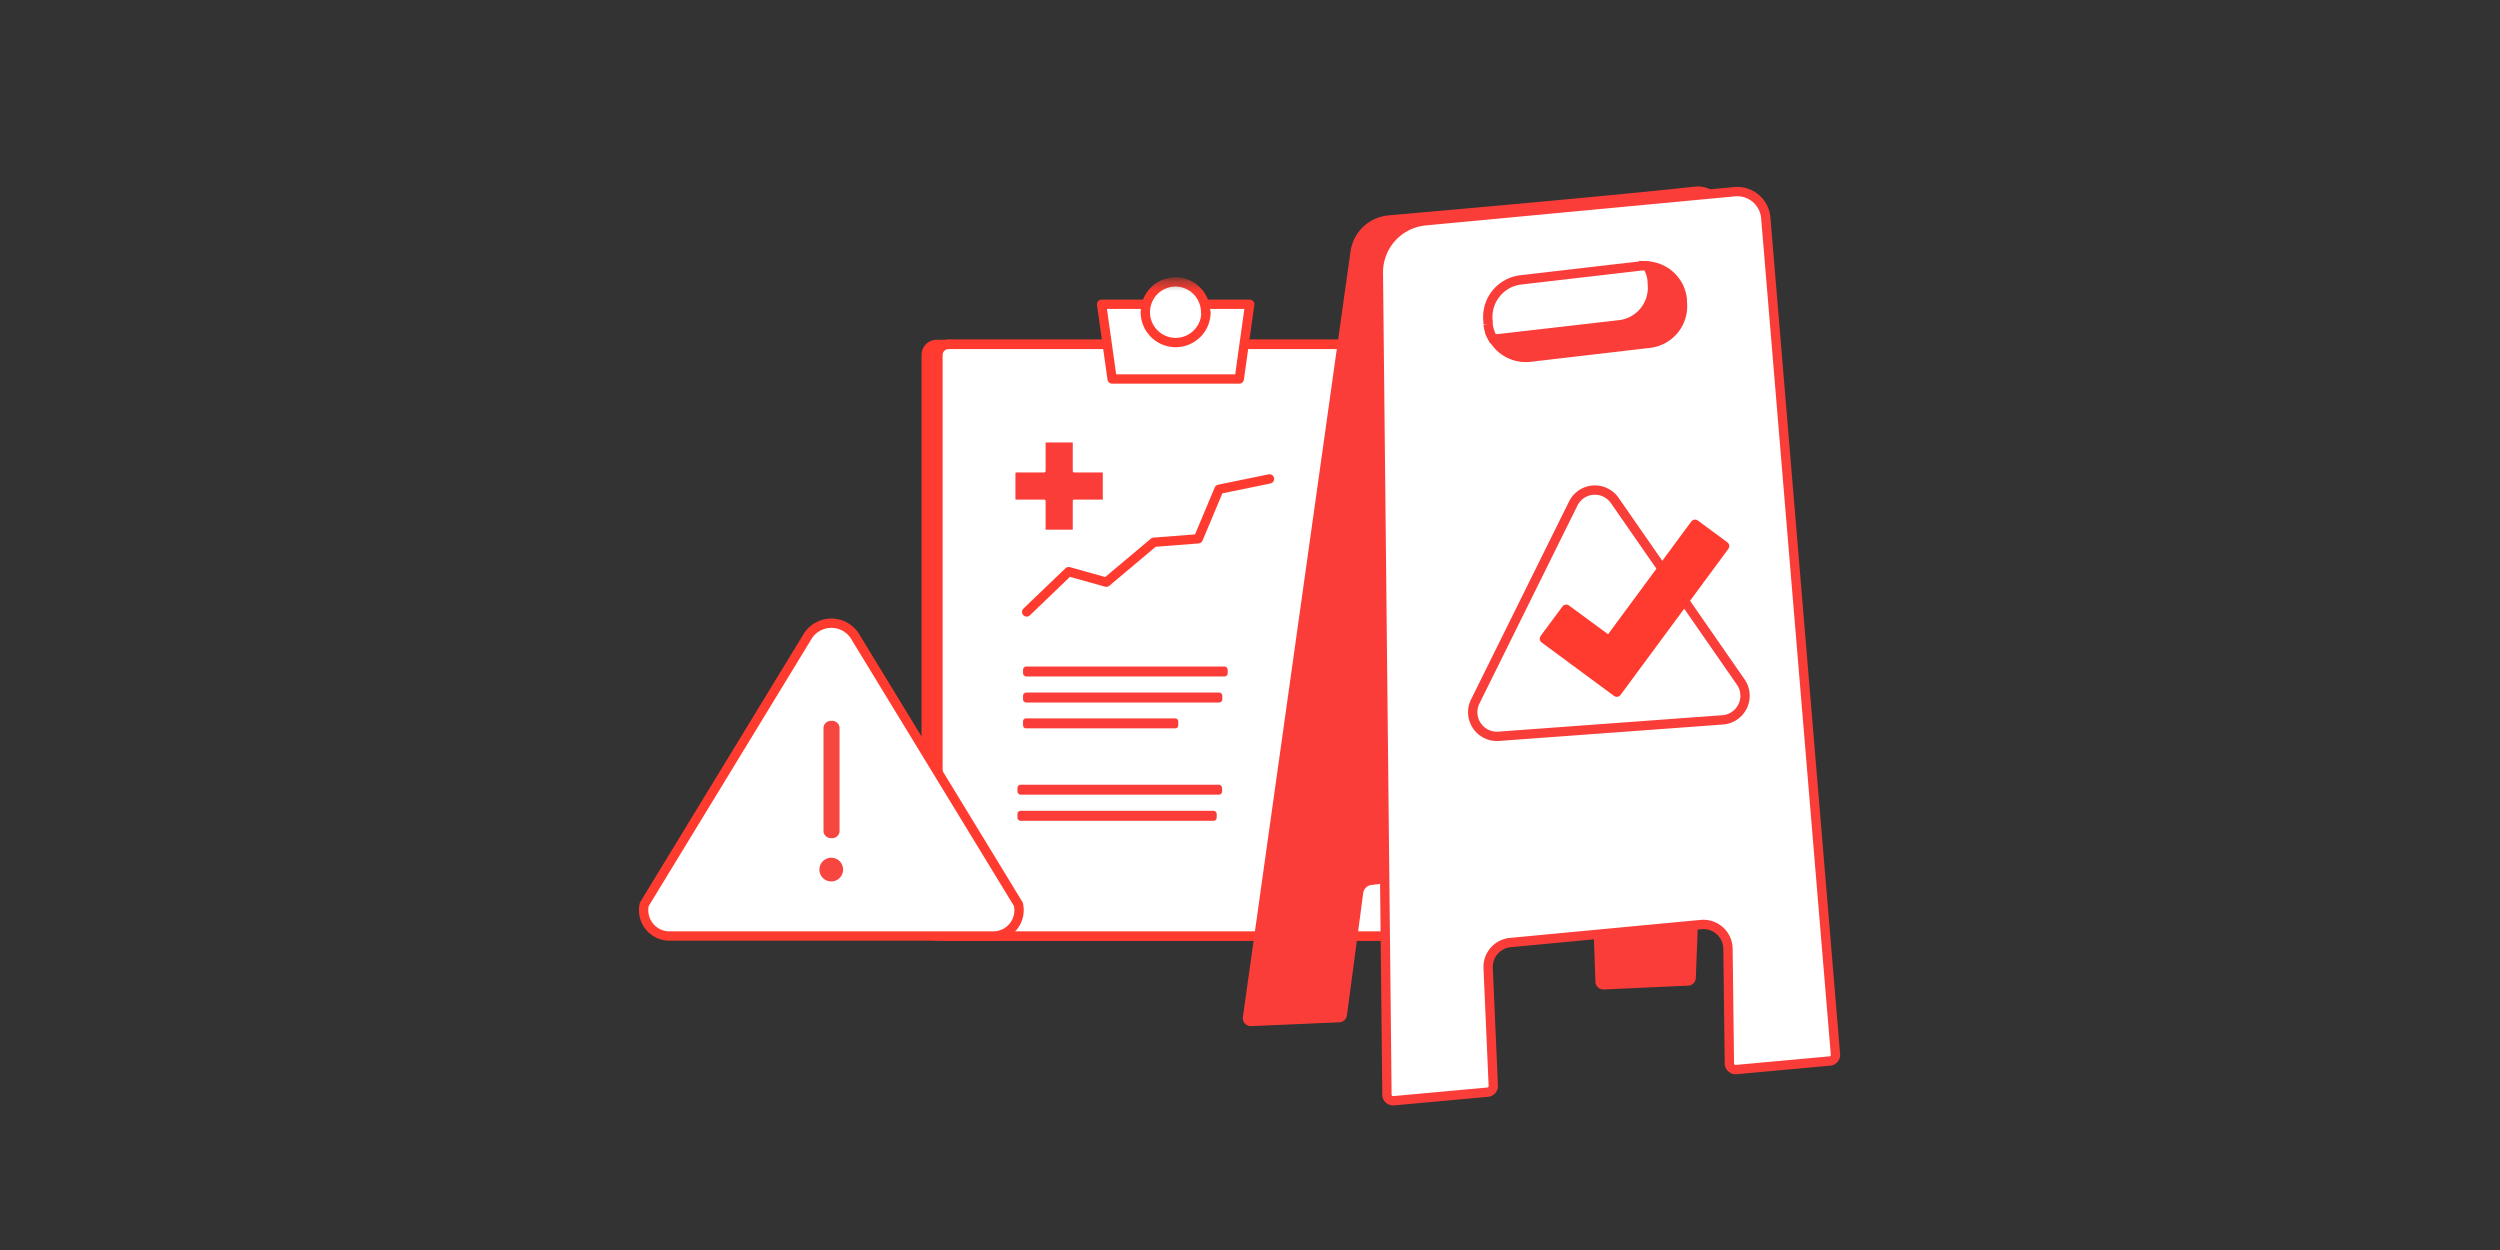 <svg id="Layer_1" data-name="Layer 1" xmlns="http://www.w3.org/2000/svg" xmlns:xlink="http://www.w3.org/1999/xlink" width="268" height="134" viewBox="0 0 268 134"><rect x="0" y="0" width="268" height="134" fill="#333333" stroke="none"/><defs><style>.cls-1,.cls-10,.cls-3,.cls-4,.cls-8{fill:#fff;}.cls-1,.cls-3{fill-rule:evenodd;}.cls-2,.cls-7,.cls-9{fill:#fb3d39;}.cls-11,.cls-2,.cls-3,.cls-4{stroke:#ff3b30;}.cls-10,.cls-11,.cls-2,.cls-3,.cls-4{stroke-linecap:round;}.cls-10,.cls-11,.cls-3,.cls-4{stroke-linejoin:round;}.cls-5{mask:url(#mask);}.cls-6{mask:url(#mask-2-2);}.cls-8,.cls-9{stroke:#fb3d39;stroke-miterlimit:10;}.cls-10{stroke:#f93d39;}.cls-11{fill:#ff3b30;}.cls-12{fill:#f74540;}</style><mask id="mask" x="76.15" y="30.03" width="74.86" height="72.18" maskUnits="userSpaceOnUse"><g id="mask-2"><polygon id="path-1" class="cls-1" points="76.15 102.21 151.01 102.21 151.01 30.03 76.15 30.03 76.15 102.21"/></g></mask><mask id="mask-2-2" x="76.15" y="29.72" width="74.86" height="72.5" maskUnits="userSpaceOnUse"><g id="mask-2-3" data-name="mask-2"><polygon id="path-1-2" data-name="path-1" class="cls-1" points="76.15 102.21 151.01 102.21 151.01 30.03 76.15 30.03 76.15 102.21"/></g></mask></defs><path id="Stroke-3" class="cls-2" d="M147.74,100.34H100.41a1.12,1.12,0,0,1-1.12-1.12V38.05a1.13,1.13,0,0,1,1.12-1.13h47.33a1.14,1.14,0,0,1,1.13,1.13V99.22A1.13,1.13,0,0,1,147.74,100.34Z"/><g id="Our-benefit-structure"><g id="Group"><g id="Health-Platform---Illustration"><path id="Fill-1" class="cls-3" d="M149,100.34H101.68a1.13,1.13,0,0,1-1.13-1.12V38.05a1.14,1.14,0,0,1,1.13-1.13H149a1.13,1.13,0,0,1,1.12,1.13V99.22a1.12,1.12,0,0,1-1.12,1.12"/><path id="Stroke-3-2" data-name="Stroke-3" class="cls-4" d="M149,100.34H101.68a1.13,1.13,0,0,1-1.13-1.12V38.05a1.14,1.14,0,0,1,1.13-1.13h48.45v62.3A1.12,1.12,0,0,1,149,100.34Z"/><g class="cls-5"><polygon id="Fill-15" class="cls-3" points="132.85 40.63 119.22 40.63 118.09 32.62 133.97 32.62 132.85 40.63"/></g><g class="cls-6"><path id="Fill-17" class="cls-3" d="M129.28,33.46A3.25,3.25,0,1,1,126,30.22a3.24,3.24,0,0,1,3.24,3.24"/></g></g></g></g><rect class="cls-7" x="109.67" y="71.45" width="21.94" height="1.07" rx="0.34"/><rect class="cls-7" x="109.67" y="74.24" width="21.36" height="1.07" rx="0.33"/><rect class="cls-7" x="109.67" y="77.01" width="16.64" height="1.07" rx="0.3"/><rect class="cls-7" x="109.07" y="84.12" width="21.94" height="1.07" rx="0.34"/><rect class="cls-7" x="109.07" y="86.92" width="21.36" height="1.07" rx="0.33"/><polyline class="cls-4" points="110.06 65.6 114.56 61.28 118.6 62.41 123.69 58.13 128.45 57.76 130.68 52.45 136.09 51.34"/><path class="cls-7" d="M112.15,56.69h2.71v-3a.27.27,0,0,1,.26-.26h3V50.75h-3a.26.26,0,0,1-.26-.26v-3h-2.71v3a.27.27,0,0,1-.26.26h-3v2.71h3a.26.26,0,0,1,.26.26Z"/><path class="cls-7" d="M115,56.78h-2.91V53.72a.16.16,0,0,0-.16-.16h-3.06V50.65h3.06a.17.17,0,0,0,.16-.16V47.43H115v3.06a.16.16,0,0,0,.16.16h3.06v2.91h-3.06a.14.14,0,0,0-.16.16Zm-2.72-.19h2.53V53.72a.34.34,0,0,1,.35-.35H118V50.84h-2.87a.35.35,0,0,1-.35-.35V47.62h-2.53v2.87a.37.37,0,0,1-.1.25.39.39,0,0,1-.25.1H109v2.53h2.87a.35.35,0,0,1,.35.35Z"/><path class="cls-7" d="M181.73,20c-7.5.84-25.26,2.42-32.89,3.09A4.51,4.51,0,0,0,144.77,27l-11.53,82a.86.86,0,0,0,.88,1l9.46-.41a.86.86,0,0,0,.81-.74l1.75-13.14a1,1,0,0,1,.85-.84L170.57,92l.46,13.25a.85.85,0,0,0,.89.82l9.06-.41a.85.85,0,0,0,.81-.82L185,23.09A3,3,0,0,0,181.73,20Z"/><path class="cls-8" d="M186.08,114.66l10.08-.92a.66.66,0,0,0,.6-.72l-7.47-89.67a3.07,3.07,0,0,0-3.35-2.8l-33.18,3.12a5.56,5.56,0,0,0-5,5.59l.92,88.08a.66.66,0,0,0,.72.66l10.08-.92a.66.66,0,0,0,.6-.69l-.55-12.61a2.63,2.63,0,0,1,2.38-2.74l20.45-1.93a2.64,2.64,0,0,1,2.88,2.59l.15,12.3A.67.67,0,0,0,186.08,114.66Z"/><path class="cls-9" d="M180.34,32.34l0-.27a4,4,0,0,0-3.75-3.56,4,4,0,0,1,.53,1.57l0,.28a4,4,0,0,1-3.54,4.46l-12.79,1.47a4.24,4.24,0,0,1-.71,0,4,4,0,0,0,3.94,2L176.8,36.8A4,4,0,0,0,180.34,32.34Z"/><path class="cls-8" d="M160.79,36.29l12.79-1.47a4,4,0,0,0,3.54-4.46l0-.28a4,4,0,0,0-.53-1.57,4.24,4.24,0,0,0-.71,0L163.06,30a4,4,0,0,0-3.54,4.46l0,.27a4,4,0,0,0,.52,1.58A4.24,4.24,0,0,0,160.79,36.29Z"/><path class="cls-10" d="M160.66,78.93l24-1.76a2.59,2.59,0,0,0,1.94-4.07l-13.5-19.45a2.59,2.59,0,0,0-4.45.33L158.15,75.19A2.59,2.59,0,0,0,160.66,78.93Z"/><polygon class="cls-11" points="173.32 74.2 165.56 68.47 167.9 65.31 172.49 68.69 181.71 56.2 184.88 58.54 173.32 74.2"/><path class="cls-4" d="M106.35,100.34H71.88a2.77,2.77,0,0,1-2.81-3.4L86.62,68.15a3,3,0,0,1,5,0l17.55,28.79A2.77,2.77,0,0,1,106.35,100.34Z"/><circle class="cls-12" cx="89.11" cy="93.22" r="0.71"/><path class="cls-12" d="M89.12,94.49a1.27,1.27,0,1,1,1.26-1.27A1.27,1.27,0,0,1,89.12,94.49Zm0-1.42a.16.16,0,0,0-.16.15c0,.17.31.17.31,0A.15.15,0,0,0,89.12,93.07Z"/><path class="cls-12" d="M89.11,89.85h0a.79.79,0,0,1-.83-.73V78a.78.78,0,0,1,.83-.72h0A.79.79,0,0,1,90,78V89.12A.8.8,0,0,1,89.11,89.85Z"/></svg>